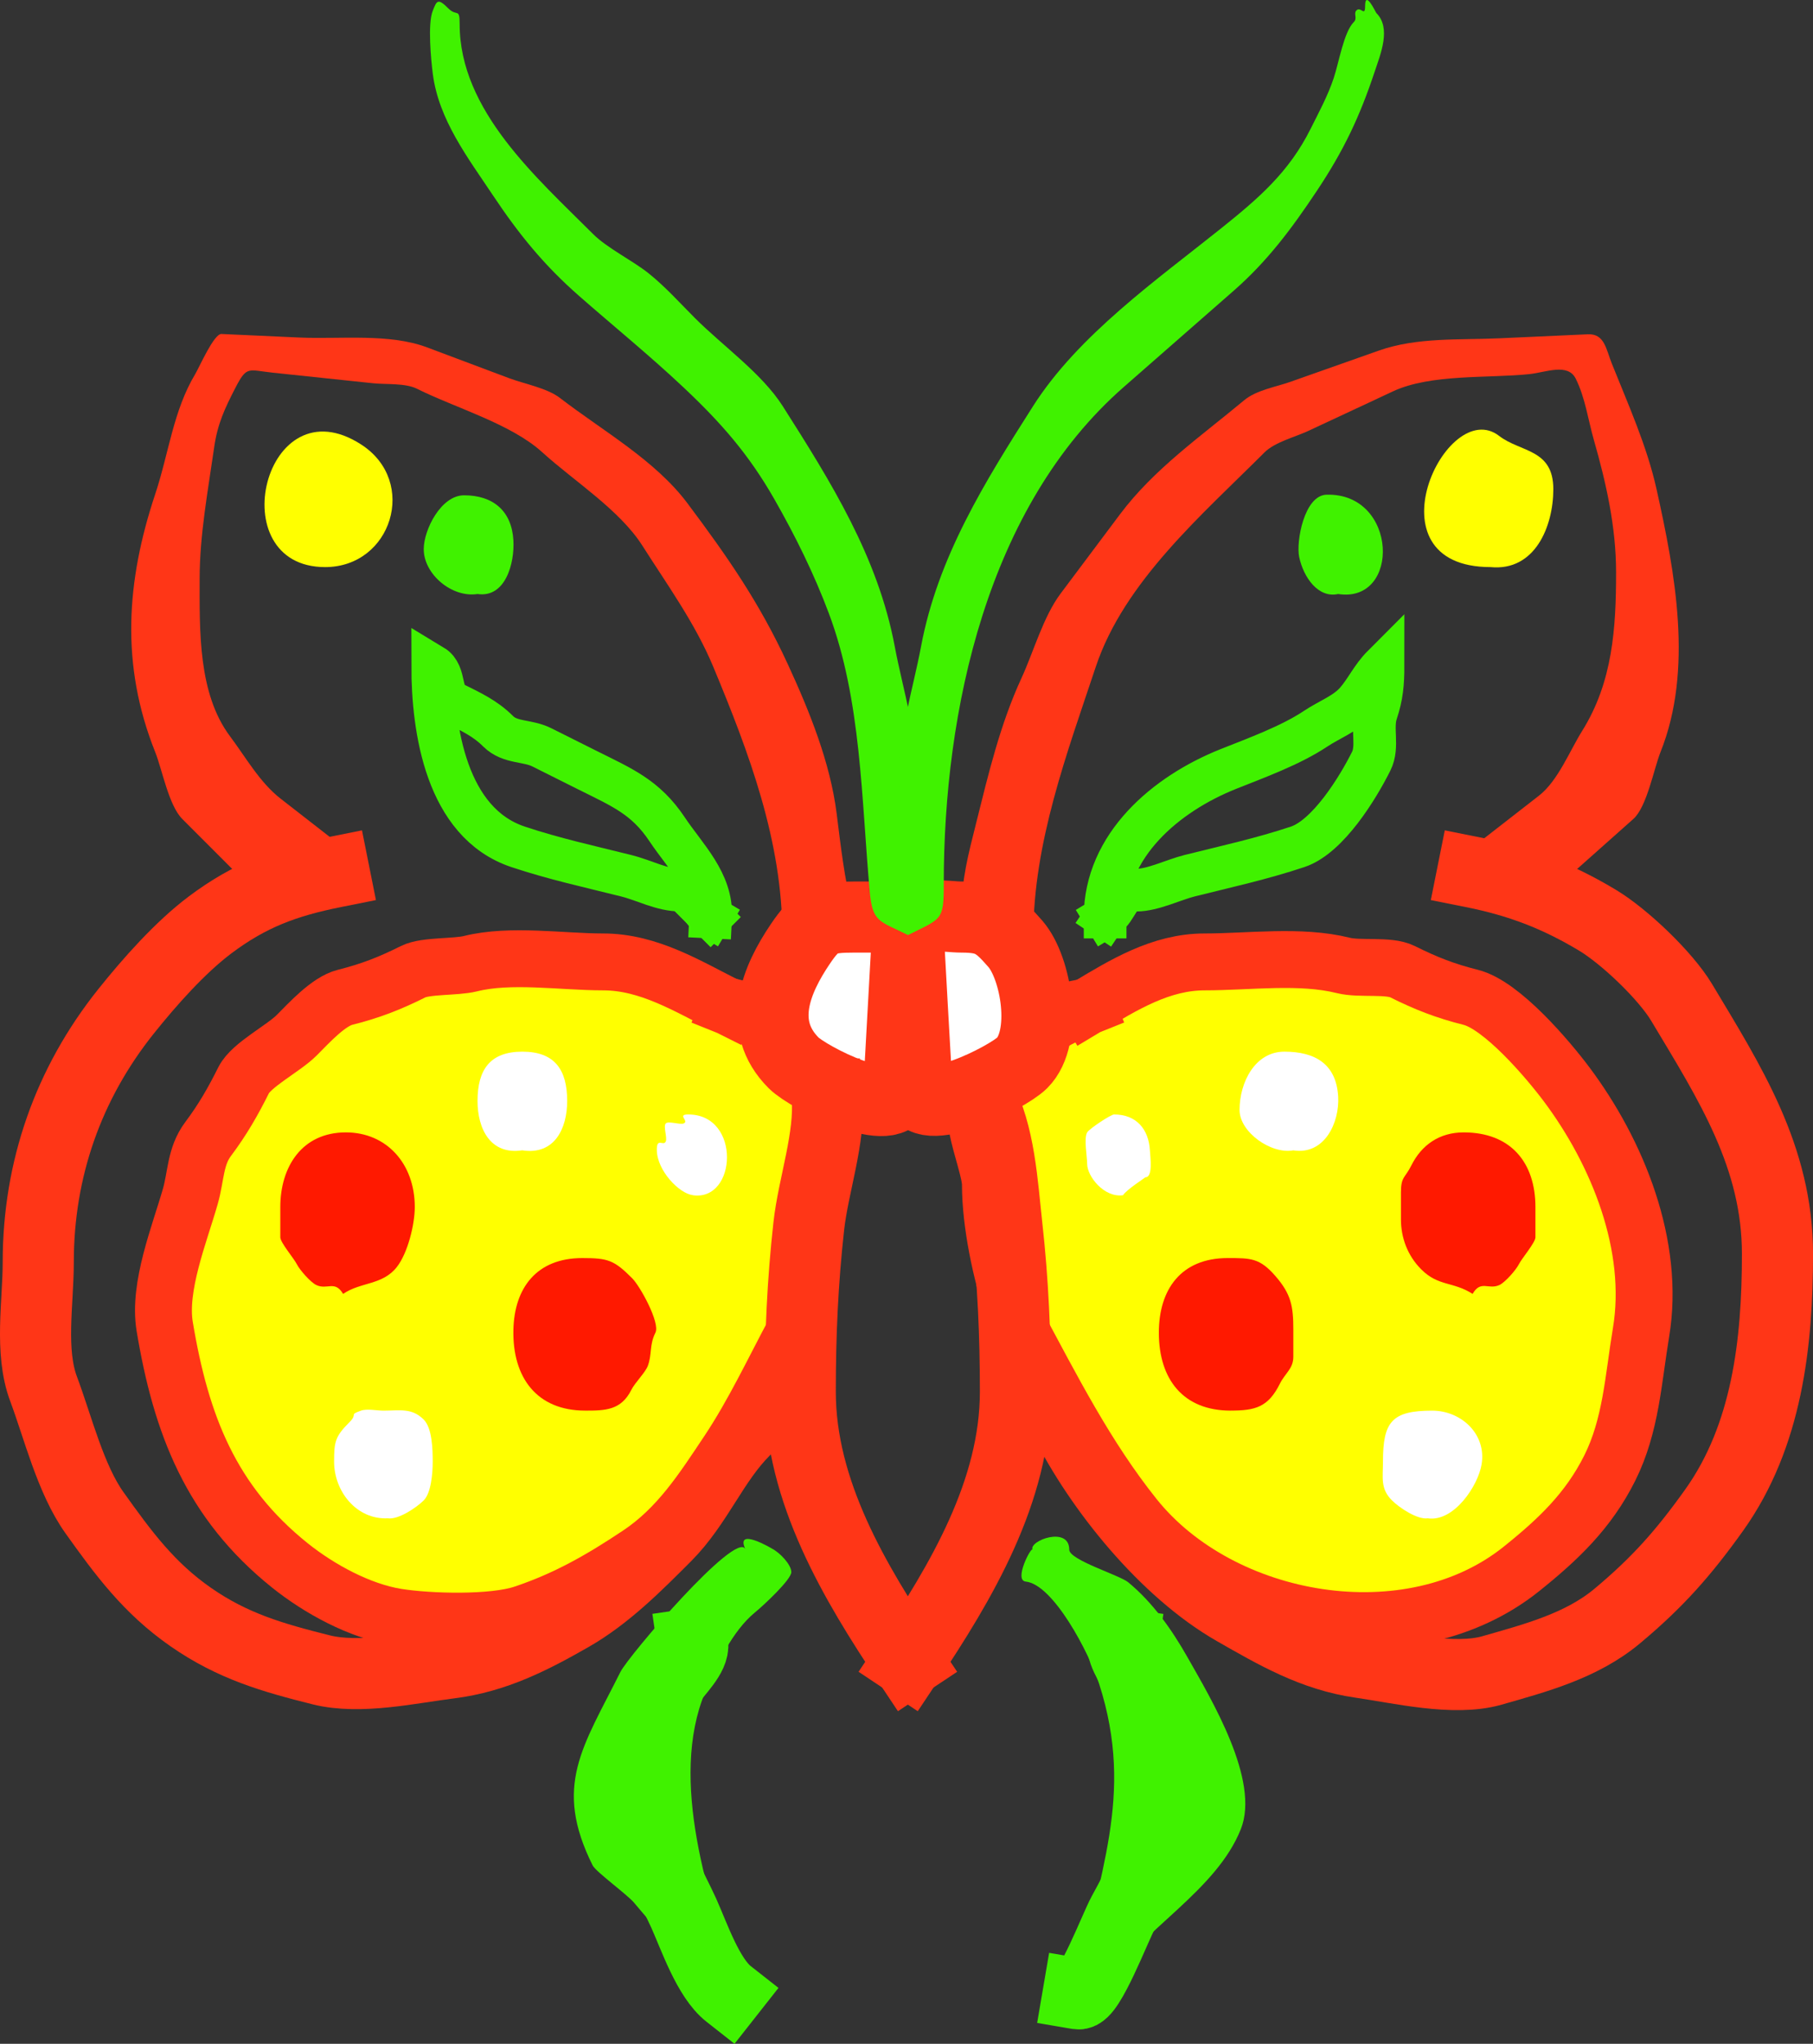 <?xml version="1.0"?>
<svg xmlns:rdf="http://www.w3.org/1999/02/22-rdf-syntax-ns#" xmlns="http://www.w3.org/2000/svg" xmlns:cc="http://web.resource.org/cc/" xmlns:dc="http://purl.org/dc/elements/1.1/" id="Layer_1" style="enable-background:new 0 0 227.889 256.943" xml:space="preserve" viewBox="0 0 227.889 256.943" version="1.1">
<rect x="0" y="0" width="227.889" height="256.943" fill="#333333" stroke="none"/>
<path id="path3" d="m41.995 109.65c-6.097 1.22-10.587 2.873-15.583 6.623-3.778 2.838-7.616 7.178-10.563 10.865-7.266 9.092-11.041 19.844-11.041 31.542 0 5.068-1.103 11.199 0.67 15.934 1.814 4.844 3.388 11.346 6.403 15.57 3.653 5.121 6.842 9.449 12.084 13.102 5.268 3.668 10.289 5.113 16.404 6.643 4.886 1.223 11.292-0.238 16.183-0.85 5.678-0.711 10.346-3.119 15.214-5.902 4.484-2.566 8.287-6.404 11.922-10.045 3.975-3.979 5.966-9.355 9.85-13.246 3.245-3.246 3.744-9.461 5.75-13.477 2.273-4.549 1.463-10.016 2.653-14.783 0.639-2.563 0.396-5.48 1.195-7.881 0.696-2.092 1.727-4.998 0-6.727-1.063-1.064-1.431-0.314-2.37-2.197-0.483-0.967-1.36-1.596-1.866-2.607-1.723-3.449-2.38-3.558-6.198-4.513" stroke="#FF3617" stroke-linecap="square" stroke-miterlimit="10" stroke-width="8.938" fill="none"/>
<path id="path5" d="m98.338 117.55c0-11.832-4.201-22.952-8.681-33.719-2.275-5.468-5.738-10.237-8.912-15.232-2.865-4.507-8.64-8.152-12.588-11.746-3.937-3.583-10.956-5.584-15.733-7.975-1.482-0.742-3.917-0.526-5.533-0.697-4.208-0.443-8.415-0.887-12.622-1.331-3.088-0.325-3.229-0.903-4.669 1.884-1.363 2.635-2.264 4.584-2.677 7.483-0.783 5.487-1.83 11.036-1.83 16.584 0 6.465-0.208 14.388 3.822 19.767 1.977 2.64 3.732 5.795 6.352 7.835 2.994 2.331 5.988 4.663 8.982 6.994-2.863 1.042-5.726 2.084-8.588 3.127-3.458 1.259-3.398 1.796-5.937-0.745-2.271-2.275-4.542-4.548-6.813-6.821-1.707-1.71-2.519-6.196-3.411-8.43-4.372-10.941-3.632-21.473 0.016-32.428 1.688-5.07 2.257-10.458 5.014-15.058 0.534-0.891 2.358-5.098 3.305-5.055 3.283 0.15 6.567 0.299 9.85 0.449 5.014 0.228 11.215-0.559 15.973 1.228 3.449 1.295 6.898 2.591 10.348 3.886 1.92 0.72 4.745 1.222 6.391 2.49 5.327 4.102 11.951 7.809 16.004 13.22 5.075 6.774 9.07 12.534 12.596 20.182 2.724 5.909 5.362 12.383 6.175 18.891 0.511 4.093 0.96 8.068 1.959 12.068 0.47 1.85-6.95 2.68-8.792 3.14" fill-rule="evenodd" clip-rule="evenodd" fill="#FF3617"/>
<path id="path7" d="m91.577 126.57c-5.092-2.55-9.993-5.641-15.775-5.641-5.207 0-11.64-1.035-16.67 0.224-1.857 0.465-5.624 0.218-7.188 1.001-2.937 1.471-5.388 2.428-8.572 3.226-2.089 0.522-4.536 3.226-6.087 4.778-1.679 1.682-5.696 3.711-6.654 5.631-1.355 2.715-2.651 4.977-4.468 7.402-1.641 2.189-1.5 4.629-2.241 7.225-1.351 4.73-4.051 11.346-3.22 16.342 2.056 12.346 5.811 22.094 15.758 30.061 3.662 2.932 8.729 5.711 13.424 6.465 4.037 0.646 12.021 0.877 15.884-0.412 5.415-1.807 9.798-4.32 14.542-7.486 4.958-3.309 7.95-7.99 11.227-12.91 3.225-4.844 5.718-10.213 8.472-15.334 2.275-4.229 1.775-11.021 2.336-15.705 0.586-4.883 3.333-11.879-0.333-15.549-1.684-1.688-3.618-2.459-4.8-4.805-0.571-1.133 0.697-1.977-0.711-2.541-1.65-0.65-3.291-1.31-4.932-1.97" fill-rule="evenodd" stroke="#FF3617" stroke-linecap="square" clip-rule="evenodd" stroke-miterlimit="10" stroke-width="7.151" fill="#ff0"/>
<path id="path9" d="m114.12 116.42c-1.729-0.218-0.691-1.129-2.817-1.129h-3.944c-3.748 0-4.711 0.352-6.761 3.385-3.015 4.462-5.522 10.265-0.834 14.958 1.837 1.838 12.983 7.547 13.234 3.021 0.37-6.75 0.74-13.49 1.12-20.24" fill-rule="evenodd" stroke="#FF3617" stroke-linecap="square" clip-rule="evenodd" stroke-miterlimit="10" stroke-width="8.938" fill="#fff"/>
<path id="path11" d="m103.97 137.86c0.413 5.184-1.733 11.109-2.308 16.287-0.782 7.041-1.073 13.725-1.073 20.814 0 12.557 6.861 23.967 13.523 33.971" stroke="#FF3617" stroke-linecap="square" stroke-miterlimit="10" stroke-width="8.938" fill="none"/>
<path id="path13" d="m40.868 71.294c8.367 0 11.71-10.729 4.574-15.384-12.216-7.969-17.796 15.384-4.574 15.384" fill-rule="evenodd" clip-rule="evenodd" fill="#ff0"/>
<path id="path15" d="m60.024 74.678c3.511 0.513 4.677-3.864 4.507-6.768-0.214-3.671-2.544-5.642-6.197-5.642-2.902 0-5.071 4.343-5.071 6.77 0 3.144 3.531 6.138 6.761 5.64" fill-rule="evenodd" clip-rule="evenodd" fill="#40F200"/>
<path id="path17" d="m89.323 115.29c0.217-4.416-3.146-7.546-5.467-11.029-2.709-4.069-5.704-5.28-10.01-7.434-1.913-0.959-3.827-1.916-5.74-2.873-1.839-0.921-3.986-0.511-5.494-2.021-1.668-1.669-3.515-2.491-5.616-3.542-1.831-0.916-0.881-3.647-2.605-4.688 0 7.933 1.671 19.736 10.73 22.76 4.528 1.51 8.966 2.477 13.581 3.631 2.392 0.599 4.448 1.812 6.889 1.812 2.223 0.01 2.213 2.48 3.732 3.39" stroke="#40F200" stroke-linecap="square" stroke-miterlimit="10" stroke-width="5.363" fill="none"/>
<path id="path19" d="m43.122 162.67c2.214-1.52 4.959-1.08 6.761-3.385 1.382-1.766 2.254-5.367 2.254-7.543 0-5.424-3.528-9.379-8.663-9.379-5.539 0-8.24 4.357-8.24 9.379v3.807c0 0.662 1.709 2.646 2.077 3.385 0.355 0.709 1.703 2.252 2.43 2.609 1.393 0.67 2.339-0.64 3.381 1.12" fill-rule="evenodd" clip-rule="evenodd" fill="#FF1900"/>
<path id="path21" d="m65.659 144.62c4.03 0.621 5.634-2.734 5.634-6.205 0-3.943-1.576-6.203-5.634-6.203s-5.635 2.26-5.635 6.203c0 3.47 1.605 6.82 5.635 6.2" fill-rule="evenodd" clip-rule="evenodd" fill="#fff"/>
<path id="path23" d="m87.069 150.26c5.558 0.811 6.127-10.152-0.563-10.152-1.456 0 0.153 0.82-0.563 1.127-0.465 0.199-1.912-0.342-2.254 0-0.342 0.344 0.199 1.791 0 2.258-0.291 0.68-1.162-0.59-1.127 1.127 0.052 2.57 2.808 5.42 4.507 5.63" fill-rule="evenodd" clip-rule="evenodd" fill="#fff"/>
<path id="path25" d="m73.547 177.34c2.522 0 4.523-0.031 5.811-2.609 0.465-0.932 1.76-2.168 2.077-3.031 0.539-1.467 0.166-2.586 0.951-4.16 0.615-1.23-1.928-5.844-2.912-6.828-2.283-2.287-3.029-2.551-6.278-2.551-5.755 0-8.549 3.768-8.664 9.027-0.13 6 2.952 10.15 9.015 10.15" fill-rule="evenodd" clip-rule="evenodd" fill="#FF1900"/>
<path id="path27" d="m48.756 190.88c1.319 0.191 3.593-1.342 4.507-2.256 0.933-0.936 1.127-3.412 1.127-4.865 0-1.609-0.074-4.234-1.127-5.289-1.508-1.508-2.991-1.127-5.071-1.127-0.814 0-2.078-0.268-2.817 0-1.583 0.572-0.351 0.35-1.419 1.42-1.805 1.809-1.962 2.434-1.962 4.996 0.001 3.71 2.801 7.31 6.762 7.12" fill-rule="evenodd" clip-rule="evenodd" fill="#fff"/>
<line id="line29" y2="115.29" stroke-width="5.363" y1="111.91" stroke="#40F200" stroke-linecap="square" stroke-miterlimit="10" x2="89.323" x1="85.943" fill="none"/>
<path id="path31" d="m88.196 249.54c-2.479-3.723-5.647-6.9-8.493-10.331-0.849-1.022-4.807-3.891-5.205-4.688-5.005-10.026-1.222-14.897 3.478-24.309 1.039-2.08 14.577-17.903 15.716-15.453-1.337-2.874 3.44-0.021 3.336-0.074 0.992 0.5 2.438 2.012 2.438 2.961 0 0.913-3.374 4.084-4.57 5.066-2.825 2.32-4.825 6.555-6.268 10.035-4.592 11.076 0.479 25.988 4.077 36.793-1.503-0.01-3.006-0.01-4.509-0.01" fill-rule="evenodd" stroke-miterlimit="10" clip-rule="evenodd" stroke-width="0" fill="#40F200"/>
<path id="path33" d="m87.069 206.67c0.217 1.492-1.976 3.529-2.796 4.762-0.91 1.369-1.277 2.959-1.794 4.514-1.424 4.277-1.044 8.551-1.044 13.035 0 3.02 3.257 8.746 4.508 11.533 1.313 2.924 3.069 8.135 5.634 10.152" stroke="#40F200" stroke-linecap="square" stroke-miterlimit="10" stroke-width="8.938" fill="none"/>
<path id="path35" d="m185.11 109.65c5.854 1.172 10.565 2.962 15.687 6.037 3.377 2.028 8.553 6.954 10.583 10.343 6.061 10.113 12.044 19.414 12.044 31.609 0 11.188-1.303 22.881-7.97 32.225-3.845 5.387-7.126 9.094-12.2 13.326-4.488 3.744-10.278 5.258-15.734 6.82-4.752 1.357-11.682-0.316-16.475-1-5.965-0.854-10.738-3.637-15.857-6.566-8.698-4.975-16.961-15.193-21.351-23.977-1.103-2.211-1.76-4.576-2.816-6.77-0.568-1.184-1.811-2.152-2.254-3.385-0.411-1.148-0.139-2.674-0.563-3.949-1.511-4.535-2.818-10.662-2.818-15.463 0-3.406-4.676-12.176 0.564-12.176 1.027 0 3.457-4.51 3.943-5.641 0.473-1.097-0.731-2.111 0.712-2.398 1.641-0.329 3.282-0.657 4.923-0.986" stroke="#FF3617" stroke-linecap="square" stroke-miterlimit="10" stroke-width="8.938" fill="none"/>
<path id="path37" d="m129.89 117.55c0-11.608 4.221-22.829 7.847-33.719 3.571-10.726 13.432-19.171 21.211-26.96 1.287-1.288 3.86-1.932 5.479-2.688 3.554-1.66 7.108-3.32 10.661-4.98 4.767-2.226 11.988-1.626 17.168-2.172 2.054-0.217 4.811-1.425 5.81 0.575 1.184 2.37 1.547 5.138 2.274 7.688 1.556 5.448 2.797 10.947 2.797 16.656 0 6.989-0.416 13.777-4.262 19.936-1.588 2.544-3.04 6.28-5.432 8.143-3.155 2.458-6.31 4.913-9.464 7.369 2.783 1.113 5.565 2.229 8.348 3.343 3.337 1.336 3.056 1.05 5.778-1.374 2.404-2.138 4.808-4.277 7.211-6.416 1.691-1.505 2.576-6.329 3.413-8.422 4.134-10.348 1.833-22.492-0.501-33.009-1.211-5.452-3.564-10.654-5.635-15.835-0.719-1.799-0.906-3.755-3.013-3.659-3.698 0.168-7.396 0.336-11.094 0.505-5.122 0.233-10.354-0.158-15.205 1.557-3.695 1.305-7.39 2.611-11.085 3.916-1.832 0.648-4.279 1.04-5.8 2.309-5.467 4.561-11.338 8.634-15.615 14.342-2.486 3.32-4.973 6.64-7.461 9.96-2.19 2.924-3.4 7.334-4.928 10.646-2.688 5.835-4.155 12.055-5.711 18.287-0.942 3.771-1.808 6.988-1.808 10.854-0.01 2.02 7.07 2.67 9 3.15" fill-rule="evenodd" clip-rule="evenodd" fill="#FF3617"/>
<path id="path39" d="m136.65 126.57c4.592-2.759 9.258-5.641 14.775-5.641 5.57 0 12.027-0.907 17.424 0.443 2.101 0.525 5.692-0.091 7.435 0.781 2.937 1.471 5.387 2.428 8.571 3.226 3.922 0.98 9.691 7.775 12.047 10.921 6.438 8.592 11.183 20.33 9.37 31.215-0.98 5.889-1.251 11.686-3.931 17.049-2.682 5.367-6.486 8.98-11.11 12.684-14.063 11.264-37.731 7.096-48.641-6.555-6.062-7.586-10.331-16.043-14.915-24.564-1.849-3.436-1.602-9.846-2.212-13.66-0.778-4.873-1.558-9.744-2.336-14.617 2.539 0.369 4.524-3.928 5.634-5.641 2.21-3.41 4.05-4.11 7.89-5.65" fill-rule="evenodd" stroke="#FF3617" stroke-linecap="square" clip-rule="evenodd" stroke-miterlimit="10" stroke-width="7.151" fill="#ff0"/>
<path id="path41" d="m114.12 116.42c1.164-1.935 4.783-1.129 6.762-1.129 3.4 0 4.465 0.738 6.76 3.385 2.607 3.007 4.088 11.703 0.836 14.958-1.83 1.83-12.986 7.488-13.234 3.021-0.39-6.75-0.76-13.49-1.13-20.24" fill-rule="evenodd" stroke="#FF3617" stroke-linecap="square" clip-rule="evenodd" stroke-miterlimit="10" stroke-width="8.938" fill="#fff"/>
<path id="path43" d="m123.13 137.86c2.539 4.639 2.86 11.102 3.436 16.287 0.782 7.041 1.071 13.725 1.071 20.814 0 12.557-6.859 23.967-13.521 33.971" stroke="#FF3617" stroke-linecap="square" stroke-miterlimit="10" stroke-width="8.938" fill="none"/>
<path id="path45" d="m187.36 71.294c-15.771 0-5.562-21.629 1.078-16.492 2.683 2.076 6.811 1.607 6.811 6.691 0 4.678-2.3 10.35-7.89 9.801" fill-rule="evenodd" clip-rule="evenodd" fill="#ff0"/>
<path id="path47" d="m168.2 74.678c-2.486 0.551-4.345-2.059-4.896-4.65-0.408-1.923 0.629-7.769 3.452-7.838 8.99-0.22 9.32 13.702 1.45 12.488" fill-rule="evenodd" clip-rule="evenodd" fill="#40F200"/>
<path id="path49" d="m138.91 115.29c0-9.028 7.637-15.468 15.441-18.593 3.59-1.437 7.854-2.971 11.039-5.097 1.691-1.13 3.723-1.845 5.072-3.385 1.251-1.431 1.957-3.088 3.38-4.513 0 2.213-0.133 3.782-0.835 5.892-0.657 1.977 0.282 4.24-0.645 6.094-1.69 3.386-5.439 9.502-9.252 10.774-4.527 1.51-8.966 2.477-13.58 3.631-2.039 0.511-4.621 1.812-6.678 1.812-2.43 0.01-2.31 2.4-3.94 3.39" stroke="#40F200" stroke-linecap="square" stroke-miterlimit="10" stroke-width="5.363" fill="none"/>
<path id="path51" d="m185.11 162.67c-2.511-1.6-4.296-0.916-6.469-3.092-1.722-1.723-2.547-3.99-2.547-6.285v-3.385c0-1.994 0.509-1.791 1.305-3.385 1.298-2.602 3.543-4.16 6.583-4.16 5.878 0 9.016 3.754 9.016 9.379v3.807c0 0.66-1.709 2.646-2.077 3.385-0.354 0.707-1.703 2.254-2.43 2.609-1.4 0.65-2.34-0.66-3.38 1.1" fill-rule="evenodd" clip-rule="evenodd" fill="#FF1900"/>
<path id="path53" d="m162.57 144.62c-2.779 0.52-6.762-2.283-6.762-5.076 0-3.49 1.961-7.332 5.634-7.332 3.878 0 6.524 1.564 6.762 5.641 0.19 3.25-1.7 7.38-5.63 6.77" fill-rule="evenodd" clip-rule="evenodd" fill="#fff"/>
<path id="path55" d="m141.16 150.26c-2.363 0.344-4.508-2.361-4.508-3.947 0-0.871-0.432-3.225 0-3.949 0.283-0.475 2.986-2.256 3.381-2.256 2.836 0 4.354 1.883 4.507 4.512 0.054 0.93 0.397 3.385-0.563 3.385 0.03 0.01-2.41 1.58-2.82 2.26" fill-rule="evenodd" clip-rule="evenodd" fill="#fff"/>
<path id="path57" d="m154.68 177.34c-5.927 0-9.016-3.91-9.016-9.801 0-5.396 2.754-9.379 8.663-9.379 2.892 0 4.024 0 5.985 2.258 1.986 2.283 2.255 3.789 2.255 6.77v3.385c0 1.496-1.028 2.057-1.69 3.383-1.47 2.96-3.09 3.38-6.19 3.38" fill-rule="evenodd" clip-rule="evenodd" fill="#FF1900"/>
<path id="path59" d="m179.47 190.88c-1.319 0.191-3.594-1.342-4.508-2.256-1.476-1.477-1.127-2.83-1.127-4.865 0-5.012 1.106-6.416 6.197-6.416 3.574 0 6.845 2.898 6.198 6.768-0.44 2.66-3.46 7.25-6.76 6.77" fill-rule="evenodd" clip-rule="evenodd" fill="#fff"/>
<line id="line61" y2="115.29" stroke-width="5.363" y1="111.91" stroke="#40F200" stroke-linecap="square" stroke-miterlimit="10" x2="138.91" x1="141.16" fill="none"/>
<path id="path63" d="m114.12 117.55c0.338-6.445 0.678-12.891 1.016-19.336 0.295-5.597-1.641-11.453-2.666-16.929-2.11-11.266-8.036-20.714-14.075-30.213-2.622-4.125-7.537-7.576-11.038-11.081-1.901-1.903-3.716-3.936-5.818-5.62-2.032-1.628-5.21-3.167-6.985-4.942-7.085-7.093-16.777-15.525-16.777-26.385 0-2.126-0.333-0.898-1.419-1.984-1.341-1.342-1.461-0.968-1.961 0.292-0.659 1.66-0.217 6.168 0 7.897 0.73 5.797 4.42 10.587 7.554 15.293 3.285 4.934 6.45 8.819 10.874 12.695 4.366 3.825 8.902 7.518 13.125 11.498 4.74 4.467 8.179 8.408 11.378 14.01 2.63 4.608 4.995 9.395 6.855 14.36 4.1 10.945 4.086 23.377 5.139 34.972 0.35 3.91 1.19 3.67 4.8 5.47" fill-rule="evenodd" clip-rule="evenodd" fill="#40F200"/>
<path id="path65" d="m114.12 117.55c-0.34-6.445-0.678-12.891-1.017-19.336-0.294-5.597 1.642-11.453 2.667-16.929 2.109-11.266 8.036-20.715 14.074-30.213 5.672-8.925 15.59-15.911 23.617-22.34 4.727-3.786 8.544-7.063 11.27-12.521 1.057-2.114 2.168-4.156 2.915-6.398 0.654-1.964 1.268-5.782 2.524-7.041 0.479-0.48-0.035-1.025 0.293-1.421 0.546-0.659 1.126 0.848 1.126-0.564 0-2.139 1.315 0.753 1.419 0.856 1.881 1.883 0.532 5.131-0.209 7.354-1.901 5.713-3.892 9.917-7.267 14.987-3.149 4.729-6.195 8.828-10.448 12.555-4.611 4.038-9.221 8.077-13.83 12.115-17.201 15.069-22.627 40.711-22.627 62.467 0.01 4.66-0.26 4.31-4.49 6.43" fill-rule="evenodd" clip-rule="evenodd" fill="#40F200"/>
<path id="path67" d="m138.91 249.54c4.654-6.991 13.993-11.837 17.066-19.603 2.425-6.131-3.725-16.318-6.738-21.636-1.952-3.445-4.35-6.843-7.425-9.381-1.084-0.895-7.411-2.795-7.411-4.096 0-3.019-5.082-1.142-4.618-0.004-0.162-0.396-2.389 3.854-0.848 4.014 3.447 0.355 7.957 8.921 9.227 12.873 4.571 14.225-0.313 23.902-2.634 37.832 1.11 0.01 2.24 0.01 3.37 0.01" fill-rule="evenodd" stroke-miterlimit="10" clip-rule="evenodd" stroke-width="0" fill="#40F200"/>
<path id="path69" d="m141.16 206.67c-0.188 1.277 1.502 3.385 1.961 4.762 0.629 1.891 2.209 3.25 2.838 5.141 1.465 4.4 0.705 8.25-0.292 12.658-1.046 4.631-2.22 7.117-4.507 11.283-0.982 1.785-4.236 10.391-5.635 10.152" stroke="#40F200" stroke-linecap="square" stroke-miterlimit="10" stroke-width="8.938" fill="none"/>
</svg>
